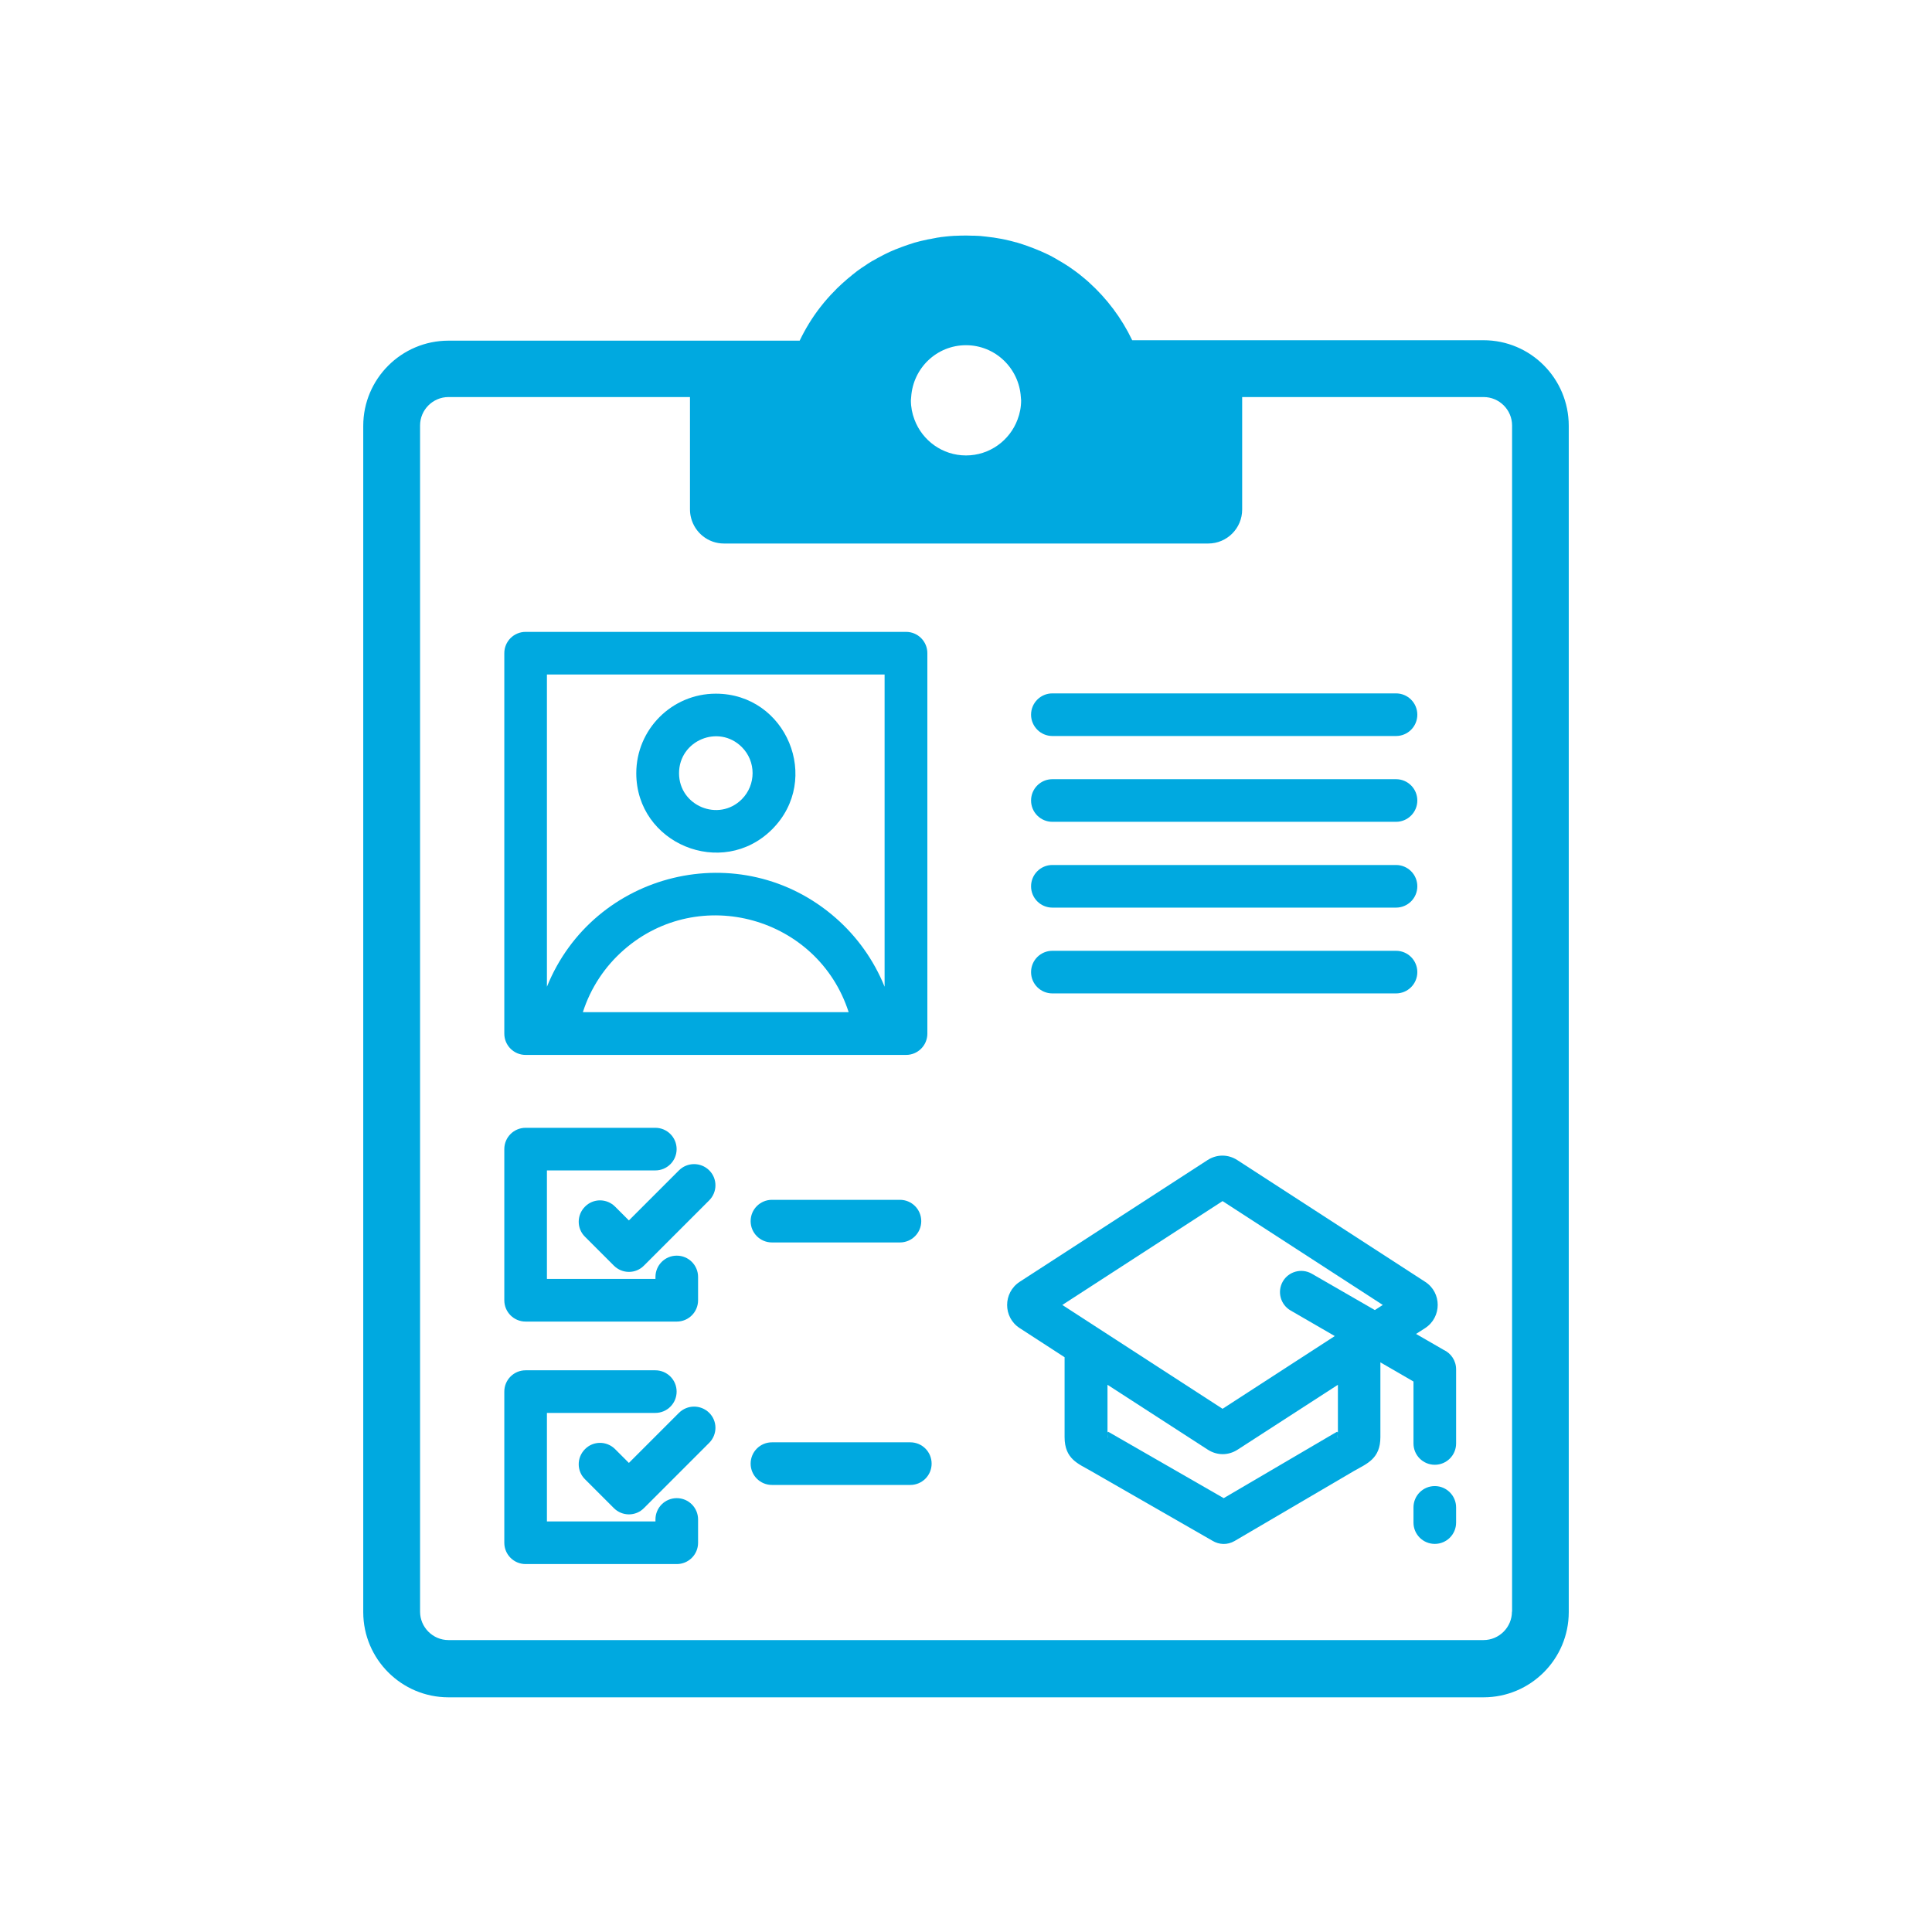 <?xml version="1.0" encoding="utf-8"?>
<!-- Generator: Adobe Illustrator 21.0.0, SVG Export Plug-In . SVG Version: 6.00 Build 0)  -->
<svg version="1.1" id="svg-icon" xmlns="http://www.w3.org/2000/svg" xmlns:xlink="http://www.w3.org/1999/xlink" x="0px" y="0px"
	 width="102" height="102" viewBox="0 0 136 136" style="enable-background:new 0 0 136 136;" xml:space="preserve">
<style type="text/css">
.icon-shape{fill:#00a9e0;}
</style>
<g id="svg-icon">
<path class="icon-shape" d="M104.43,23.95H79.7c-0.75-1.57-1.79-2.94-3.04-4.07c-0.01-0.01-0.01-0.01-0.02-0.02
		c-0.1-0.09-0.2-0.18-0.3-0.26c-0.01-0.01-0.02-0.02-0.04-0.03c-0.1-0.08-0.19-0.16-0.29-0.24c0,0,0,0,0,0
		c-0.11-0.09-0.22-0.17-0.33-0.25c-0.02-0.02-0.05-0.03-0.07-0.05c-0.09-0.07-0.18-0.13-0.27-0.19c-0.02-0.02-0.05-0.03-0.07-0.05
		c-0.09-0.06-0.18-0.12-0.28-0.18c-0.02-0.02-0.05-0.03-0.08-0.05c-0.09-0.06-0.19-0.12-0.28-0.17c-0.05-0.03-0.1-0.05-0.14-0.08
		c-0.07-0.04-0.15-0.09-0.22-0.13c-0.06-0.03-0.12-0.07-0.18-0.1c-0.06-0.03-0.13-0.07-0.19-0.1c-0.07-0.04-0.14-0.07-0.21-0.1
		c-0.06-0.03-0.11-0.06-0.17-0.08c-0.07-0.03-0.13-0.06-0.2-0.09c-0.06-0.03-0.12-0.06-0.19-0.08c-0.06-0.03-0.12-0.05-0.19-0.08
		c-0.07-0.03-0.14-0.06-0.2-0.08c-0.12-0.05-0.23-0.09-0.35-0.13c-0.02-0.01-0.03-0.01-0.05-0.02c-0.24-0.09-0.48-0.16-0.73-0.24
		c-0.03-0.01-0.05-0.02-0.08-0.02c-0.11-0.03-0.22-0.06-0.34-0.09c-0.03-0.01-0.05-0.01-0.08-0.02c-0.39-0.1-0.78-0.17-1.17-0.23
		c-0.03,0-0.06-0.01-0.09-0.01c-0.28-0.04-0.57-0.07-0.86-0.1c-0.01,0-0.02,0-0.03,0c-0.08-0.01-0.15-0.01-0.23-0.01
		c-0.09-0.01-0.18-0.01-0.27-0.01c-0.02,0-0.04,0-0.06,0c-0.12,0-0.25-0.01-0.38-0.01c-0.01,0-0.01,0-0.02,0c-0.01,0-0.01,0-0.02,0
		c-0.25,0-0.51,0.01-0.76,0.02c-0.06,0-0.12,0-0.18,0.01c-0.05,0-0.1,0.01-0.16,0.01c-0.1,0.01-0.21,0.02-0.31,0.03
		c-0.05,0.01-0.11,0.01-0.17,0.02c-0.1,0.01-0.2,0.02-0.29,0.04c-0.1,0.01-0.2,0.03-0.29,0.05c-0.05,0.01-0.11,0.02-0.16,0.03
		c-0.09,0.02-0.18,0.04-0.27,0.05c-0.06,0.01-0.12,0.02-0.18,0.04c-0.09,0.02-0.18,0.04-0.28,0.06c-0.06,0.01-0.11,0.03-0.17,0.04
		c-0.1,0.03-0.2,0.05-0.3,0.08c-0.04,0.01-0.09,0.02-0.14,0.04c-0.1,0.03-0.21,0.07-0.31,0.1c-0.04,0.01-0.08,0.03-0.12,0.04
		c-0.11,0.04-0.21,0.07-0.31,0.11c-0.04,0.01-0.08,0.03-0.11,0.04c-0.12,0.05-0.24,0.09-0.36,0.14c-0.02,0.01-0.04,0.01-0.06,0.02
		c-0.12,0.05-0.23,0.1-0.35,0.15c-0.02,0.01-0.04,0.02-0.07,0.03c-0.11,0.05-0.21,0.1-0.31,0.15c-0.03,0.02-0.07,0.03-0.1,0.05
		c-0.12,0.06-0.23,0.12-0.34,0.18c-0.02,0.01-0.04,0.02-0.06,0.03c-0.12,0.07-0.25,0.14-0.37,0.21c-0.01,0-0.02,0.01-0.03,0.01
		c-0.12,0.07-0.23,0.14-0.34,0.21c-0.01,0.01-0.03,0.02-0.04,0.03c-0.12,0.08-0.24,0.16-0.36,0.24c-0.01,0-0.01,0.01-0.02,0.01
		c-0.12,0.08-0.24,0.17-0.35,0.25c0,0-0.01,0.01-0.01,0.01c-0.11,0.08-0.22,0.17-0.33,0.26c-0.01,0.01-0.02,0.01-0.02,0.02
		c-0.11,0.09-0.22,0.18-0.33,0.27c-0.01,0.01-0.01,0.01-0.02,0.02c-0.11,0.09-0.22,0.19-0.33,0.29c0,0-0.01,0.01-0.01,0.01
		c-0.11,0.1-0.21,0.2-0.32,0.3c0,0-0.01,0.01-0.01,0.01c-0.32,0.32-0.63,0.65-0.92,1h0c-0.09,0.12-0.19,0.23-0.28,0.35c0,0,0,0,0,0
		c-0.56,0.72-1.04,1.51-1.44,2.34H31.57c-3.31,0-6,2.69-6,6v83.5c0,3.31,2.69,6,6,6h72.86c3.31,0,6-2.69,6-6v-83.5
		C110.43,26.64,107.74,23.95,104.43,23.95z M71.88,28.18c0,0.48-0.09,0.93-0.25,1.35c-0.55,1.48-1.97,2.53-3.63,2.53
		c-1.66,0-3.08-1.05-3.63-2.53c-0.16-0.42-0.25-0.88-0.25-1.35c0-0.08,0.02-0.15,0.02-0.23c0.13-2.04,1.8-3.65,3.86-3.65
		c2.05,0,3.73,1.61,3.86,3.65C71.86,28.03,71.88,28.1,71.88,28.18z M106.43,113.45c0,1.1-0.9,2-2,2H31.57c-1.1,0-2-0.9-2-2v-83.5
		c0-1.1,0.9-2,2-2h17l0,1.59v0.53v1.99v3.81c0,0.21,0.03,0.41,0.08,0.6c0.27,1.03,1.2,1.79,2.31,1.79h34.09
		c1.32,0,2.39-1.07,2.39-2.39v-3.81v-1.99v-0.53v-1.59h17c1.1,0,2,0.9,2,2V113.45z"/>
	<path class="icon-shape" d="M74.08,51.81h24.19c0.83,0,1.5-0.67,1.5-1.5c0-0.83-0.67-1.5-1.5-1.5H74.08c-0.83,0-1.5,0.67-1.5,1.5
		C72.58,51.13,73.25,51.81,74.08,51.81z"/>
	<path class="icon-shape" d="M74.08,57.85h24.19c0.83,0,1.5-0.67,1.5-1.5c0-0.83-0.67-1.5-1.5-1.5H74.08c-0.83,0-1.5,0.67-1.5,1.5
		C72.58,57.18,73.25,57.85,74.08,57.85z"/>
	<path class="icon-shape" d="M54.35,58.38c3.52-3.52,1.01-9.55-3.96-9.55c-3.09,0-5.6,2.51-5.6,5.6C44.79,59.39,50.83,61.89,54.35,58.38z
		 M52.22,52.59c1.01,1.01,1.01,2.65,0,3.67c-1.63,1.63-4.42,0.47-4.42-1.83C47.8,52.12,50.59,50.96,52.22,52.59z"/>
	<path class="icon-shape" d="M101.62,95.02l-1.94-1.12l0.64-0.41c1.18-0.77,1.18-2.5,0-3.26l-13.21-8.56c-0.66-0.43-1.46-0.43-2.12,0
		l-13.21,8.56c-1.18,0.77-1.18,2.5,0,3.26l3.16,2.05v5.62c0,1.55,0.96,1.87,1.84,2.38l8.57,4.92c0.46,0.28,1.05,0.31,1.55,0.02
		l8.44-4.95c0.9-0.51,1.83-0.85,1.83-2.37V95.9l2.33,1.35v4.36c0,0.83,0.67,1.5,1.5,1.5c0.83,0,1.5-0.67,1.5-1.5v-5.22
		C102.5,95.78,102.14,95.26,101.62,95.02z M94.16,100.83c-0.01-0.02-0.02-0.04-0.02-0.04c0,0.02,0.01,0.08,0.01,0.15l0.02,0.22
		c0,0.28-0.01-0.02-0.02-0.22l-0.01-0.15c-0.02-0.01-0.06,0.02-0.31,0.16l-7.69,4.51l-7.86-4.52c-0.23-0.13-0.27-0.16-0.29-0.15
		l-0.01,0.13c-0.01,0.2-0.02,0.5-0.02,0.23l0.02-0.23c0-0.06,0.01-0.11,0.01-0.13c-0.01,0.01-0.02,0.03-0.03,0.06v-3.37l7.05,4.56
		c0.66,0.43,1.46,0.43,2.12,0l7.05-4.56V100.83z M96.78,92.22l-4.44-2.56c-0.72-0.41-1.63-0.16-2.04,0.55
		c-0.41,0.72-0.16,1.63,0.55,2.04l3.11,1.8l-7.9,5.12l-11.28-7.31l11.28-7.31l11.28,7.31L96.78,92.22z"/>
	<path class="icon-shape" d="M74.08,63.89h24.19c0.83,0,1.5-0.67,1.5-1.5c0-0.83-0.67-1.5-1.5-1.5H74.08c-0.83,0-1.5,0.67-1.5,1.5
		C72.58,63.22,73.25,63.89,74.08,63.89z"/>
	<path class="icon-shape" d="M74.08,69.93h24.19c0.83,0,1.5-0.67,1.5-1.5c0-0.83-0.67-1.5-1.5-1.5H74.08c-0.83,0-1.5,0.67-1.5,1.5
		C72.58,69.26,73.25,69.93,74.08,69.93z"/>
	<path class="icon-shape" d="M47.79,82.39l-3.52,3.52l-0.97-0.97c-0.59-0.59-1.54-0.59-2.12,0c-0.59,0.59-0.59,1.54,0,2.12l2.03,2.03
		c0.59,0.59,1.54,0.59,2.12,0l4.59-4.59c0.59-0.59,0.59-1.54,0-2.12C49.33,81.8,48.38,81.8,47.79,82.39z"/>
	<polygon class="icon-shape" points="77.98,100.8 77.98,100.8 77.98,100.79 	"/>
	<path class="icon-shape" d="M101,104.61c-0.83,0-1.5,0.67-1.5,1.5v1.07c0,0.83,0.67,1.5,1.5,1.5c0.83,0,1.5-0.67,1.5-1.5v-1.07
		C102.5,105.29,101.83,104.61,101,104.61z"/>
	<path class="icon-shape" d="M64.08,101.53h-9.74c-0.83,0-1.5,0.67-1.5,1.5c0,0.83,0.67,1.5,1.5,1.5h9.74c0.83,0,1.5-0.67,1.5-1.5
		C65.58,102.2,64.91,101.53,64.08,101.53z"/>
	<polygon class="icon-shape" points="94.13,100.79 94.13,100.79 94.13,100.78 	"/>
	<path class="icon-shape" d="M47.79,99.46l-3.52,3.52l-0.97-0.97c-0.59-0.59-1.54-0.59-2.12,0c-0.59,0.59-0.59,1.54,0,2.12l2.03,2.03
		c0.59,0.59,1.54,0.59,2.12,0l4.59-4.59c0.59-0.59,0.59-1.54,0-2.12C49.33,98.87,48.38,98.87,47.79,99.46z"/>
	<path class="icon-shape" d="M37,74.26h26.78c0.83,0,1.5-0.67,1.5-1.5V45.98c0-0.83-0.67-1.5-1.5-1.5H37c-0.83,0-1.5,0.67-1.5,1.5v26.78
		C35.5,73.59,36.17,74.26,37,74.26z M41.03,71.25c0.55-1.72,1.56-3.23,2.89-4.39c5.31-4.64,13.66-2.31,15.82,4.39H41.03z
		 M38.5,47.48h23.77h0v21.98c-0.76-1.88-1.95-3.54-3.45-4.85c-6.67-5.83-17.04-3.27-20.32,4.85V47.48z"/>
	<path class="icon-shape" d="M63.35,84.46h-9.01c-0.83,0-1.5,0.67-1.5,1.5c0,0.83,0.67,1.5,1.5,1.5h9.01c0.83,0,1.5-0.67,1.5-1.5
		C64.85,85.13,64.18,84.46,63.35,84.46z"/>
	<path class="icon-shape" d="M37,93.03h10.64c0.83,0,1.5-0.67,1.5-1.5v-1.64c0-0.83-0.67-1.5-1.5-1.5c-0.83,0-1.5,0.67-1.5,1.5v0.14H38.5
		v-7.64h7.63c0.83,0,1.5-0.67,1.5-1.5s-0.67-1.5-1.5-1.5H37c-0.83,0-1.5,0.67-1.5,1.5v10.64C35.5,92.36,36.17,93.03,37,93.03z"/>
	<path class="icon-shape" d="M47.64,105.46c-0.83,0-1.5,0.67-1.5,1.5v0.14H38.5v-7.64h7.63c0.83,0,1.5-0.67,1.5-1.5
		c0-0.83-0.67-1.5-1.5-1.5H37c-0.83,0-1.5,0.67-1.5,1.5v10.64c0,0.83,0.67,1.5,1.5,1.5h10.64c0.83,0,1.5-0.67,1.5-1.5v-1.64
		C49.14,106.13,48.47,105.46,47.64,105.46z"/>
</g>
</svg>
